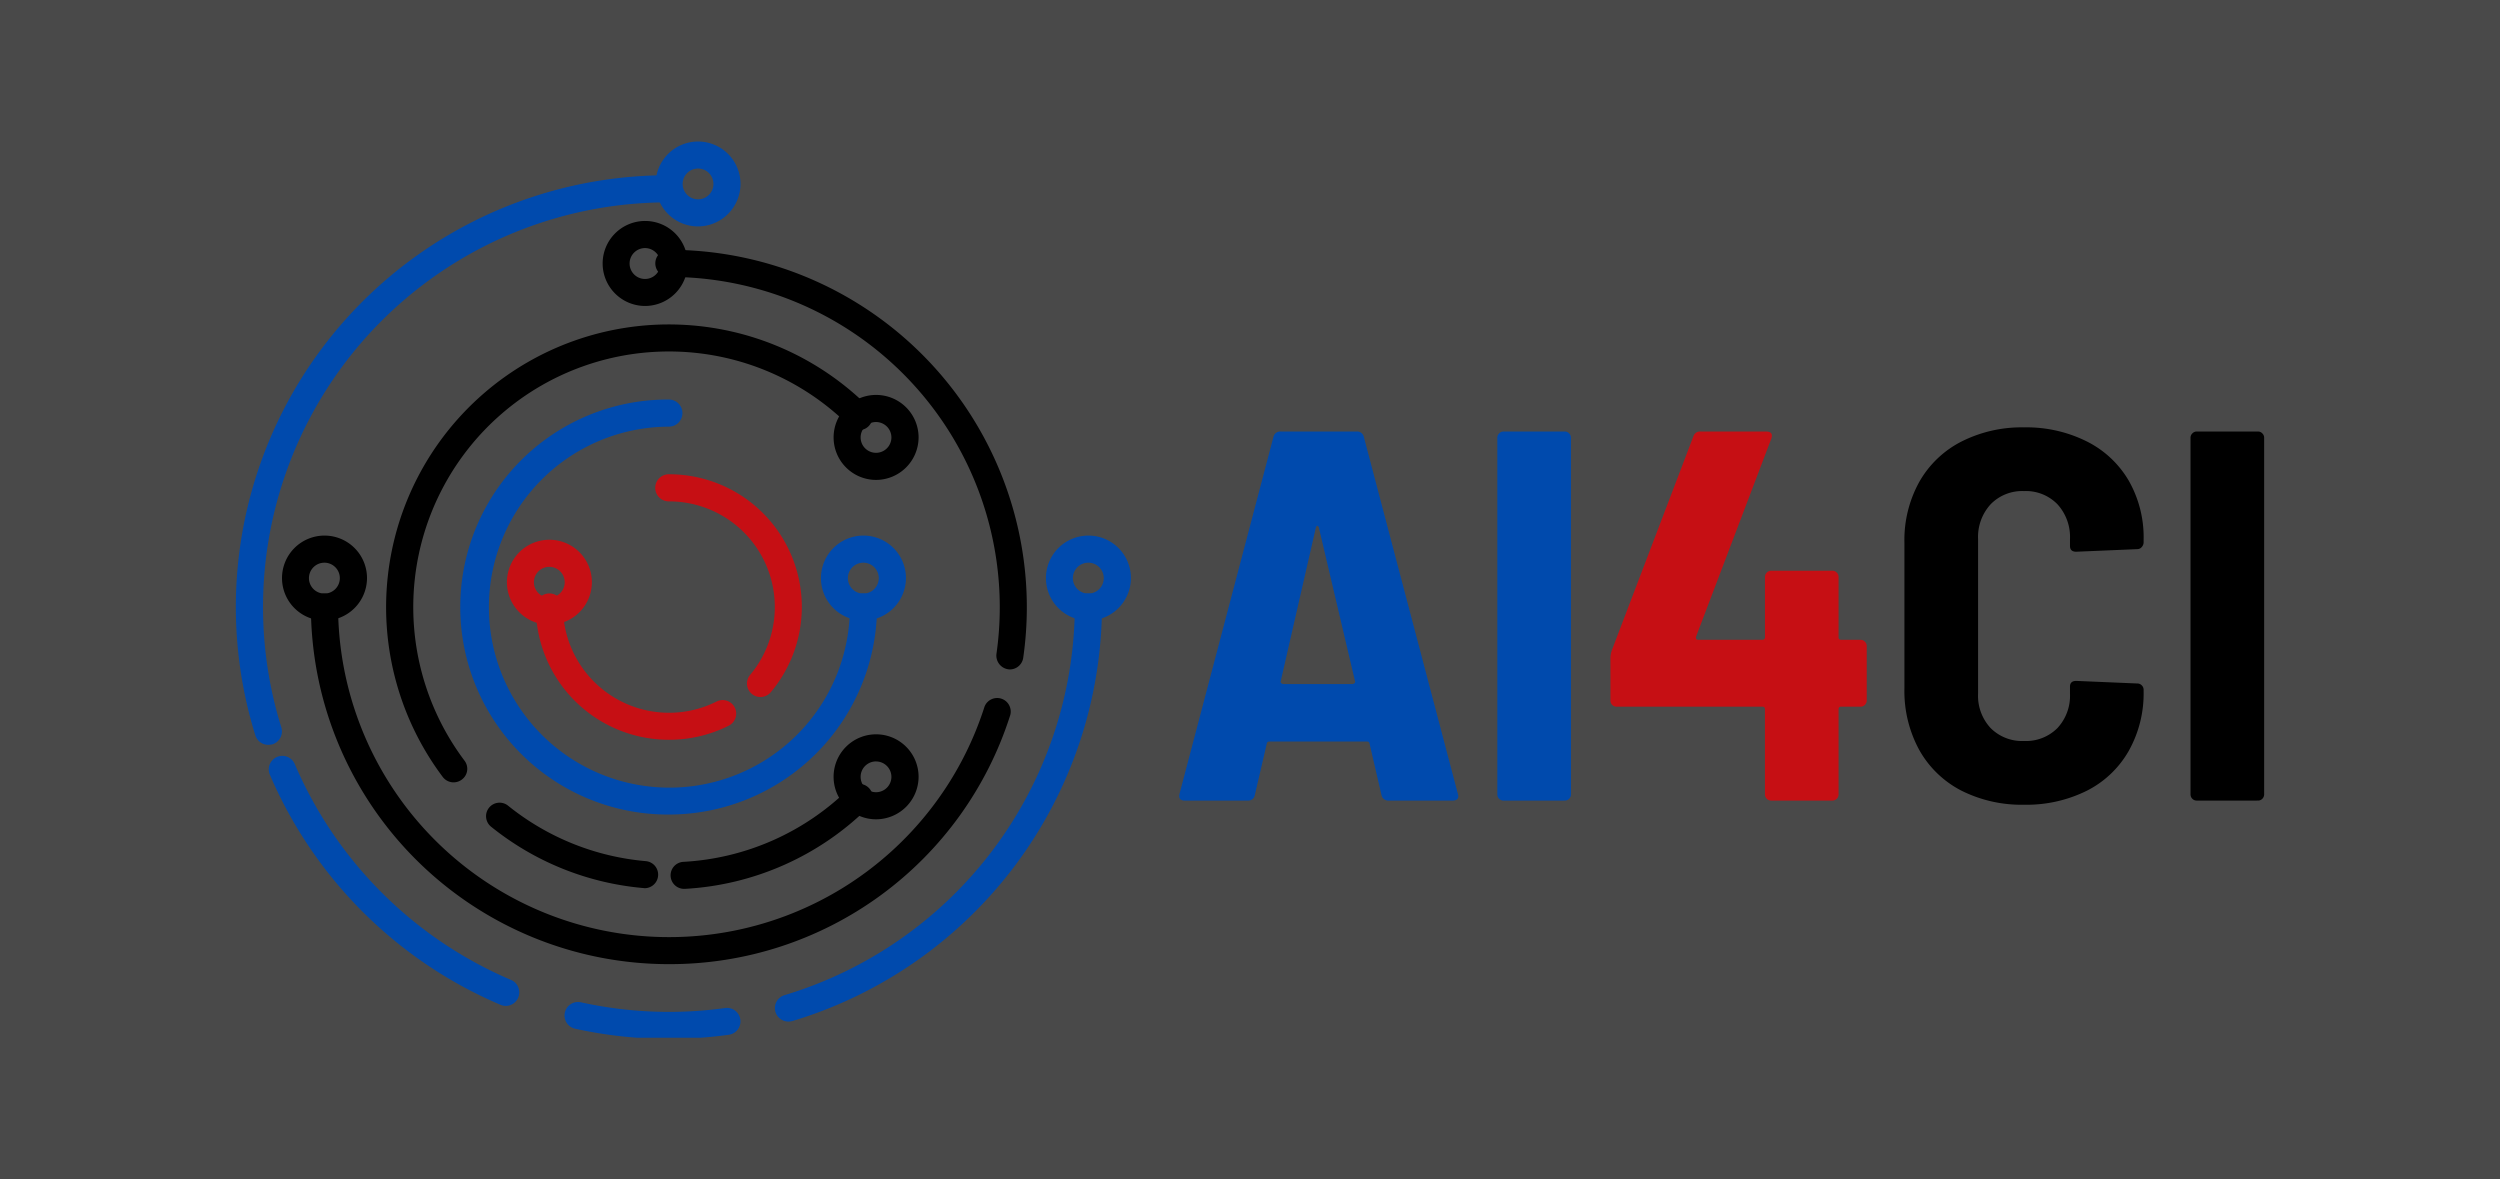 <svg xmlns="http://www.w3.org/2000/svg" xmlns:xlink="http://www.w3.org/1999/xlink" width="424" height="200" viewBox="0 0 424 200">
  <rect x="0" y="0" width="424" height="200" fill="#333333" stroke="none"/>
  <defs>
    <clipPath id="clip-path">
      <path id="Контур_479972" data-name="Контур 479972" d="M154,252h30.239v6.211H154Zm0,0" transform="translate(-154 -252)"/>
    </clipPath>
    <clipPath id="clip-path-2">
      <path id="Контур_479975" data-name="Контур 479975" d="M179,10.3h15.12V25.2H179Zm0,0" transform="translate(-179 -10.297)"/>
    </clipPath>
    <clipPath id="clip-path-3">
      <path id="Контур_479977" data-name="Контур 479977" d="M289,121h14.718v15.079H289Zm0,0" transform="translate(-289 -121)"/>
    </clipPath>
  </defs>
  <g id="Logo_AI4CI_2" data-name="Logo AI4CI_2" transform="translate(-48.5 -33.5)">
    <g id="Сгруппировать_339014" data-name="Сгруппировать 339014" transform="translate(86 71)" opacity="0.11">
      <rect id="Прямоугольник_57453" data-name="Прямоугольник 57453" width="424" height="200" transform="translate(-37.5 -37.5)" fill="#fff"/>
      <rect id="Прямоугольник_57454" data-name="Прямоугольник 57454" width="424" height="200" transform="translate(-37.5 -37.5)" fill="#fff"/>
    </g>
    <g id="Сгруппировать_339017" data-name="Сгруппировать 339017" transform="translate(-69)">
      <g id="Сгруппировать_339015" data-name="Сгруппировать 339015" transform="translate(95.492 47.203)">
        <path id="Контур_479962" data-name="Контур 479962" d="M115.593,139.45a2.307,2.307,0,0,1-1.833-.907,47.953,47.953,0,0,1,72.282-62.676A2.291,2.291,0,0,1,182.8,79.1a43.359,43.359,0,0,0-65.354,56.675,2.271,2.271,0,0,1-.454,3.2A2.339,2.339,0,0,1,115.593,139.45Zm0,0" transform="translate(-16.653 -20.464)"/>
        <path id="Контур_479963" data-name="Контур 479963" d="M159.129,210.708a.864.864,0,0,1-.2-.016,47.749,47.749,0,0,1-25.911-10.412,2.293,2.293,0,1,1,2.885-3.565,43.174,43.174,0,0,0,23.419,9.41,2.3,2.3,0,0,1-.189,4.583Zm0,0" transform="translate(-27.724 -73.773)"/>
        <path id="Контур_479964" data-name="Контур 479964" d="M186.2,208.7a2.292,2.292,0,0,1-.128-4.58,43.355,43.355,0,0,0,28.25-12.586,2.292,2.292,0,0,1,3.244,3.237,47.973,47.973,0,0,1-31.242,13.93C186.289,208.679,186.242,208.7,186.2,208.7Zm0,0" transform="translate(-48.175 -71.653)"/>
        <path id="Контур_479965" data-name="Контур 479965" d="M236.8,95.966a7.207,7.207,0,1,1,7.227-7.207A7.229,7.229,0,0,1,236.8,95.966Zm0-9.818a2.611,2.611,0,1,0,2.618,2.611A2.62,2.62,0,0,0,236.8,86.148Zm0,0" transform="translate(-66.226 -28.275)"/>
        <path id="Контур_479966" data-name="Контур 479966" d="M236.8,191.4a7.208,7.208,0,1,1,7.227-7.207A7.23,7.23,0,0,1,236.8,191.4Zm0-9.818a2.611,2.611,0,1,0,2.618,2.611A2.619,2.619,0,0,0,236.8,181.585Zm0,0" transform="translate(-66.226 -66.147)"/>
        <path id="Контур_479967" data-name="Контур 479967" d="M160.383,153.233a35.193,35.193,0,1,1,0-70.385,2.3,2.3,0,1,1,0,4.6,30.611,30.611,0,1,0,30.7,30.594,2.3,2.3,0,0,1,4.607,0A35.307,35.307,0,0,1,160.383,153.233Zm0,0" transform="translate(-24.934 -28.79)" fill="#004aad"/>
        <path id="Контур_479968" data-name="Контур 479968" d="M233.254,135.52a7.208,7.208,0,1,1,7.227-7.207A7.231,7.231,0,0,1,233.254,135.52Zm0-9.818a2.619,2.619,0,1,0,2.617,2.627A2.622,2.622,0,0,0,233.254,125.7Zm0,0" transform="translate(-64.823 -43.972)" fill="#004aad"/>
        <path id="Контур_479969" data-name="Контур 479969" d="M67.51,116.387a2.294,2.294,0,0,1-2.195-1.609,73.233,73.233,0,0,1,70.134-94.993,2.3,2.3,0,1,1,0,4.6,68.63,68.63,0,0,0-65.728,89.037,2.308,2.308,0,0,1-1.5,2.877A3.961,3.961,0,0,1,67.51,116.387Zm0,0" transform="translate(0 -3.765)" fill="#004aad"/>
        <path id="Контур_479970" data-name="Контур 479970" d="M111.406,225.385a2.293,2.293,0,0,1-.893-.189,74.117,74.117,0,0,1-39.16-39.131,2.3,2.3,0,0,1,4.234-1.784A69.512,69.512,0,0,0,112.3,220.976a2.295,2.295,0,0,1-.893,4.409Zm0,0" transform="translate(-3.624 -68.485)" fill="#004aad"/>
        <g id="Сгруппировать_338996" data-name="Сгруппировать 338996" transform="translate(117.643 156.086)" clip-path="url(#clip-path)">
          <path id="Контур_479971" data-name="Контур 479971" d="M171.91,258.515a73.717,73.717,0,0,1-15.847-1.718,2.292,2.292,0,1,1,1-4.472,69.56,69.56,0,0,0,24.39.954,2.288,2.288,0,1,1,.628,4.533A73.9,73.9,0,0,1,171.91,258.515Zm0,0" transform="translate(-154.105 -252.106)" fill="#004aad"/>
        </g>
        <path id="Контур_479973" data-name="Контур 479973" d="M215.46,209.988a2.289,2.289,0,0,1-.642-4.486,69.134,69.134,0,0,0,49.221-65.821,2.3,2.3,0,0,1,4.609,0,73.745,73.745,0,0,1-52.5,70.214A2.766,2.766,0,0,1,215.46,209.988Zm0,0" transform="translate(-59.741 -50.431)" fill="#004aad"/>
        <g id="Сгруппировать_338997" data-name="Сгруппировать 338997" transform="translate(132.763 10.297)" clip-path="url(#clip-path-2)">
          <path id="Контур_479974" data-name="Контур 479974" d="M186.86,24.7a7.2,7.2,0,1,1,7.227-7.193A7.229,7.229,0,0,1,186.86,24.7Zm0-9.818a2.611,2.611,0,1,0,2.634,2.611A2.617,2.617,0,0,0,186.86,14.88Zm0,0" transform="translate(-179.25 -10.297)" fill="#004aad"/>
        </g>
        <g id="Сгруппировать_338998" data-name="Сгруппировать 338998" transform="translate(199.29 77.07)" clip-path="url(#clip-path-3)">
          <path id="Контур_479976" data-name="Контур 479976" d="M296.344,135.52a7.208,7.208,0,1,1,7.227-7.207A7.23,7.23,0,0,1,296.344,135.52Zm0-9.818a2.619,2.619,0,1,0,2.618,2.627A2.622,2.622,0,0,0,296.344,125.7Zm0,0" transform="translate(-289.046 -121.042)" fill="#004aad"/>
        </g>
        <path id="Контур_479978" data-name="Контур 479978" d="M143.767,200.258a60.7,60.7,0,0,1-60.712-60.55,2.3,2.3,0,0,1,4.609,0A56.146,56.146,0,0,0,197.3,156.592a2.3,2.3,0,0,1,4.375,1.393A60.561,60.561,0,0,1,143.767,200.258Zm0,0" transform="translate(-8.318 -50.442)"/>
        <path id="Контур_479979" data-name="Контур 479979" d="M239.765,111.921a2.356,2.356,0,0,1-2.273-2.627,56.013,56.013,0,0,0-55.556-63.944,2.3,2.3,0,1,1,0-4.6,60.607,60.607,0,0,1,60.1,69.181A2.307,2.307,0,0,1,239.765,111.921Zm0,0" transform="translate(-46.487 -12.086)"/>
        <path id="Контур_479980" data-name="Контур 479980" d="M172.032,47.056a7.208,7.208,0,1,1,7.227-7.208A7.229,7.229,0,0,1,172.032,47.056Zm0-9.818a2.619,2.619,0,1,0,2.62,2.611A2.632,2.632,0,0,0,172.032,37.237Zm0,0" transform="translate(-40.627 -8.867)"/>
        <path id="Контур_479981" data-name="Контур 479981" d="M82.117,135.52a7.208,7.208,0,1,1,7.227-7.207A7.23,7.23,0,0,1,82.117,135.52Zm0-9.818a2.619,2.619,0,1,0,2.618,2.627A2.622,2.622,0,0,0,82.117,125.7Zm0,0" transform="translate(-5.091 -43.972)"/>
        <path id="Контур_479982" data-name="Контур 479982" d="M168.69,162.193a22.57,22.57,0,0,1-22.573-22.513,2.3,2.3,0,0,1,4.609,0,17.993,17.993,0,0,0,26.053,16.027,2.294,2.294,0,1,1,2.07,4.095A22.508,22.508,0,0,1,168.69,162.193Zm0,0" transform="translate(-33.241 -50.431)" fill="#c60f14"/>
        <path id="Контур_479983" data-name="Контур 479983" d="M197.461,141.641a2.283,2.283,0,0,1-1.755-3.753,17.915,17.915,0,0,0-13.795-29.424,2.3,2.3,0,1,1,0-4.6,22.5,22.5,0,0,1,17.3,36.961A2.283,2.283,0,0,1,197.461,141.641Zm0,0" transform="translate(-46.476 -37.131)" fill="#c60f14"/>
        <path id="Контур_479984" data-name="Контур 479984" d="M145.18,136.686a7.206,7.206,0,1,1,7.227-7.2A7.228,7.228,0,0,1,145.18,136.686Zm0-9.818a2.612,2.612,0,1,0,2.618,2.613A2.621,2.621,0,0,0,145.18,126.868Zm0,0" transform="translate(-30.015 -44.435)" fill="#c60f14"/>
      </g>
      <g id="Сгруппировать_339016" data-name="Сгруппировать 339016" transform="translate(229.214 -164.826)">
        <g id="Сгруппировать_339001" data-name="Сгруппировать 339001" transform="translate(88.286 271.512)">
          <g id="Сгруппировать_339000" data-name="Сгруппировать 339000">
            <g id="Сгруппировать_338999" data-name="Сгруппировать 338999">
              <path id="Контур_479985" data-name="Контур 479985" d="M37.532-2.079a1.168,1.168,0,0,1-1.243-.892l-2.036-8.771a.4.4,0,0,0-.434-.348H17.258a.4.4,0,0,0-.434.348L14.787-2.972a1.116,1.116,0,0,1-1.153.892H2.912c-.771,0-1.063-.386-.883-1.164L17.961-63.78a1.172,1.172,0,0,1,1.243-.892H32.052a1.153,1.153,0,0,1,1.228.892L49.227-3.244l.09.363c0,.537-.326.8-.973.8ZM19.2-22.374a.315.315,0,0,0,.09.393.594.594,0,0,0,.359.136h11.68a.594.594,0,0,0,.359-.136.315.315,0,0,0,.09-.393L25.673-48.309q-.09-.363-.269-.363t-.27.363Zm0,0" transform="translate(-1.978 64.672)" fill="#004aad"/>
            </g>
          </g>
        </g>
        <g id="Сгруппировать_339004" data-name="Сгруппировать 339004" transform="translate(142.233 271.512)">
          <g id="Сгруппировать_339003" data-name="Сгруппировать 339003">
            <g id="Сгруппировать_339002" data-name="Сгруппировать 339002">
              <path id="Контур_479986" data-name="Контур 479986" d="M5.954-2.079a1.029,1.029,0,0,1-.749-.3,1.055,1.055,0,0,1-.314-.771V-63.6a1.01,1.01,0,0,1,.314-.756,1.014,1.014,0,0,1,.749-.318H16.316a.991.991,0,0,1,.749.318,1.01,1.01,0,0,1,.314.756V-3.153a1.055,1.055,0,0,1-.314.771,1,1,0,0,1-.749.3Zm0,0" transform="translate(-4.891 64.672)" fill="#004aad"/>
            </g>
          </g>
        </g>
        <g id="Сгруппировать_339007" data-name="Сгруппировать 339007" transform="translate(161.415 271.512)">
          <g id="Сгруппировать_339006" data-name="Сгруппировать 339006">
            <g id="Сгруппировать_339005" data-name="Сгруппировать 339005">
              <path id="Контур_479987" data-name="Контур 479987" d="M44.531-29.346a.991.991,0,0,1,.749.318,1,1,0,0,1,.314.741v9.225a1.034,1.034,0,0,1-.314.756,1,1,0,0,1-.749.3H41.267a.4.4,0,0,0-.449.454v14.4a1.056,1.056,0,0,1-.314.771,1,1,0,0,1-.749.3H29.393a1.028,1.028,0,0,1-.749-.3,1.055,1.055,0,0,1-.314-.771v-14.4c0-.3-.146-.454-.434-.454H3.188a1.051,1.051,0,0,1-.764-.3,1.05,1.05,0,0,1-.3-.756v-7.244a4.393,4.393,0,0,1,.27-1.346L16.2-63.87a1.166,1.166,0,0,1,1.243-.8H28.509q1.331,0,.883,1.255L16.65-29.89c-.06.363.052.544.344.544H27.9c.288,0,.434-.151.434-.454V-39.992a1.009,1.009,0,0,1,.314-.756,1.013,1.013,0,0,1,.749-.318H39.755a.99.99,0,0,1,.749.318,1.01,1.01,0,0,1,.314.756V-29.8a.4.4,0,0,0,.449.454Zm0,0" transform="translate(-2.125 64.672)" fill="#c60f14"/>
            </g>
          </g>
        </g>
        <g id="Сгруппировать_339010" data-name="Сгруппировать 339010" transform="translate(211.275 270.808)">
          <g id="Сгруппировать_339009" data-name="Сгруппировать 339009">
            <g id="Сгруппировать_339008" data-name="Сгруппировать 339008">
              <path id="Контур_479988" data-name="Контур 479988" d="M24.071-1.406a22.7,22.7,0,0,1-10.646-2.4A17.214,17.214,0,0,1,6.3-10.69,20.833,20.833,0,0,1,3.781-21.077V-45.917A20.325,20.325,0,0,1,6.3-56.153a17.2,17.2,0,0,1,7.128-6.834,22.612,22.612,0,0,1,10.646-2.419,22.854,22.854,0,0,1,10.617,2.374,17.074,17.074,0,0,1,7.128,6.652,19.377,19.377,0,0,1,2.531,10.009v.454a1.191,1.191,0,0,1-.314.8.962.962,0,0,1-.749.363l-10.362.438c-.711,0-1.063-.325-1.063-.983v-1.164a8.222,8.222,0,0,0-2.126-5.9,7.456,7.456,0,0,0-5.66-2.238A7.467,7.467,0,0,0,18.4-52.358a8.205,8.205,0,0,0-2.126,5.9v26.2A8.033,8.033,0,0,0,18.4-14.409a7.534,7.534,0,0,0,5.675,2.192,7.523,7.523,0,0,0,5.66-2.192,8.049,8.049,0,0,0,2.126-5.851v-1.164c0-.654.352-.983,1.063-.983l10.362.439a1.02,1.02,0,0,1,.749.317,1.039,1.039,0,0,1,.314.756v.272a19.86,19.86,0,0,1-2.531,10.1,16.964,16.964,0,0,1-7.128,6.758A22.944,22.944,0,0,1,24.071-1.406Zm0,0" transform="translate(-3.781 65.406)"/>
            </g>
          </g>
        </g>
        <g id="Сгруппировать_339013" data-name="Сгруппировать 339013" transform="translate(259.798 271.512)">
          <g id="Сгруппировать_339012" data-name="Сгруппировать 339012">
            <g id="Сгруппировать_339011" data-name="Сгруппировать 339011">
              <path id="Контур_479989" data-name="Контур 479989" d="M5.954-2.079a1.029,1.029,0,0,1-.749-.3,1.055,1.055,0,0,1-.314-.771V-63.6a1.01,1.01,0,0,1,.314-.756,1.014,1.014,0,0,1,.749-.318H16.316a.991.991,0,0,1,.749.318,1.01,1.01,0,0,1,.314.756V-3.153a1.055,1.055,0,0,1-.314.771,1,1,0,0,1-.749.3Zm0,0" transform="translate(-4.891 64.672)"/>
            </g>
          </g>
        </g>
      </g>
    </g>
  </g>
</svg>
